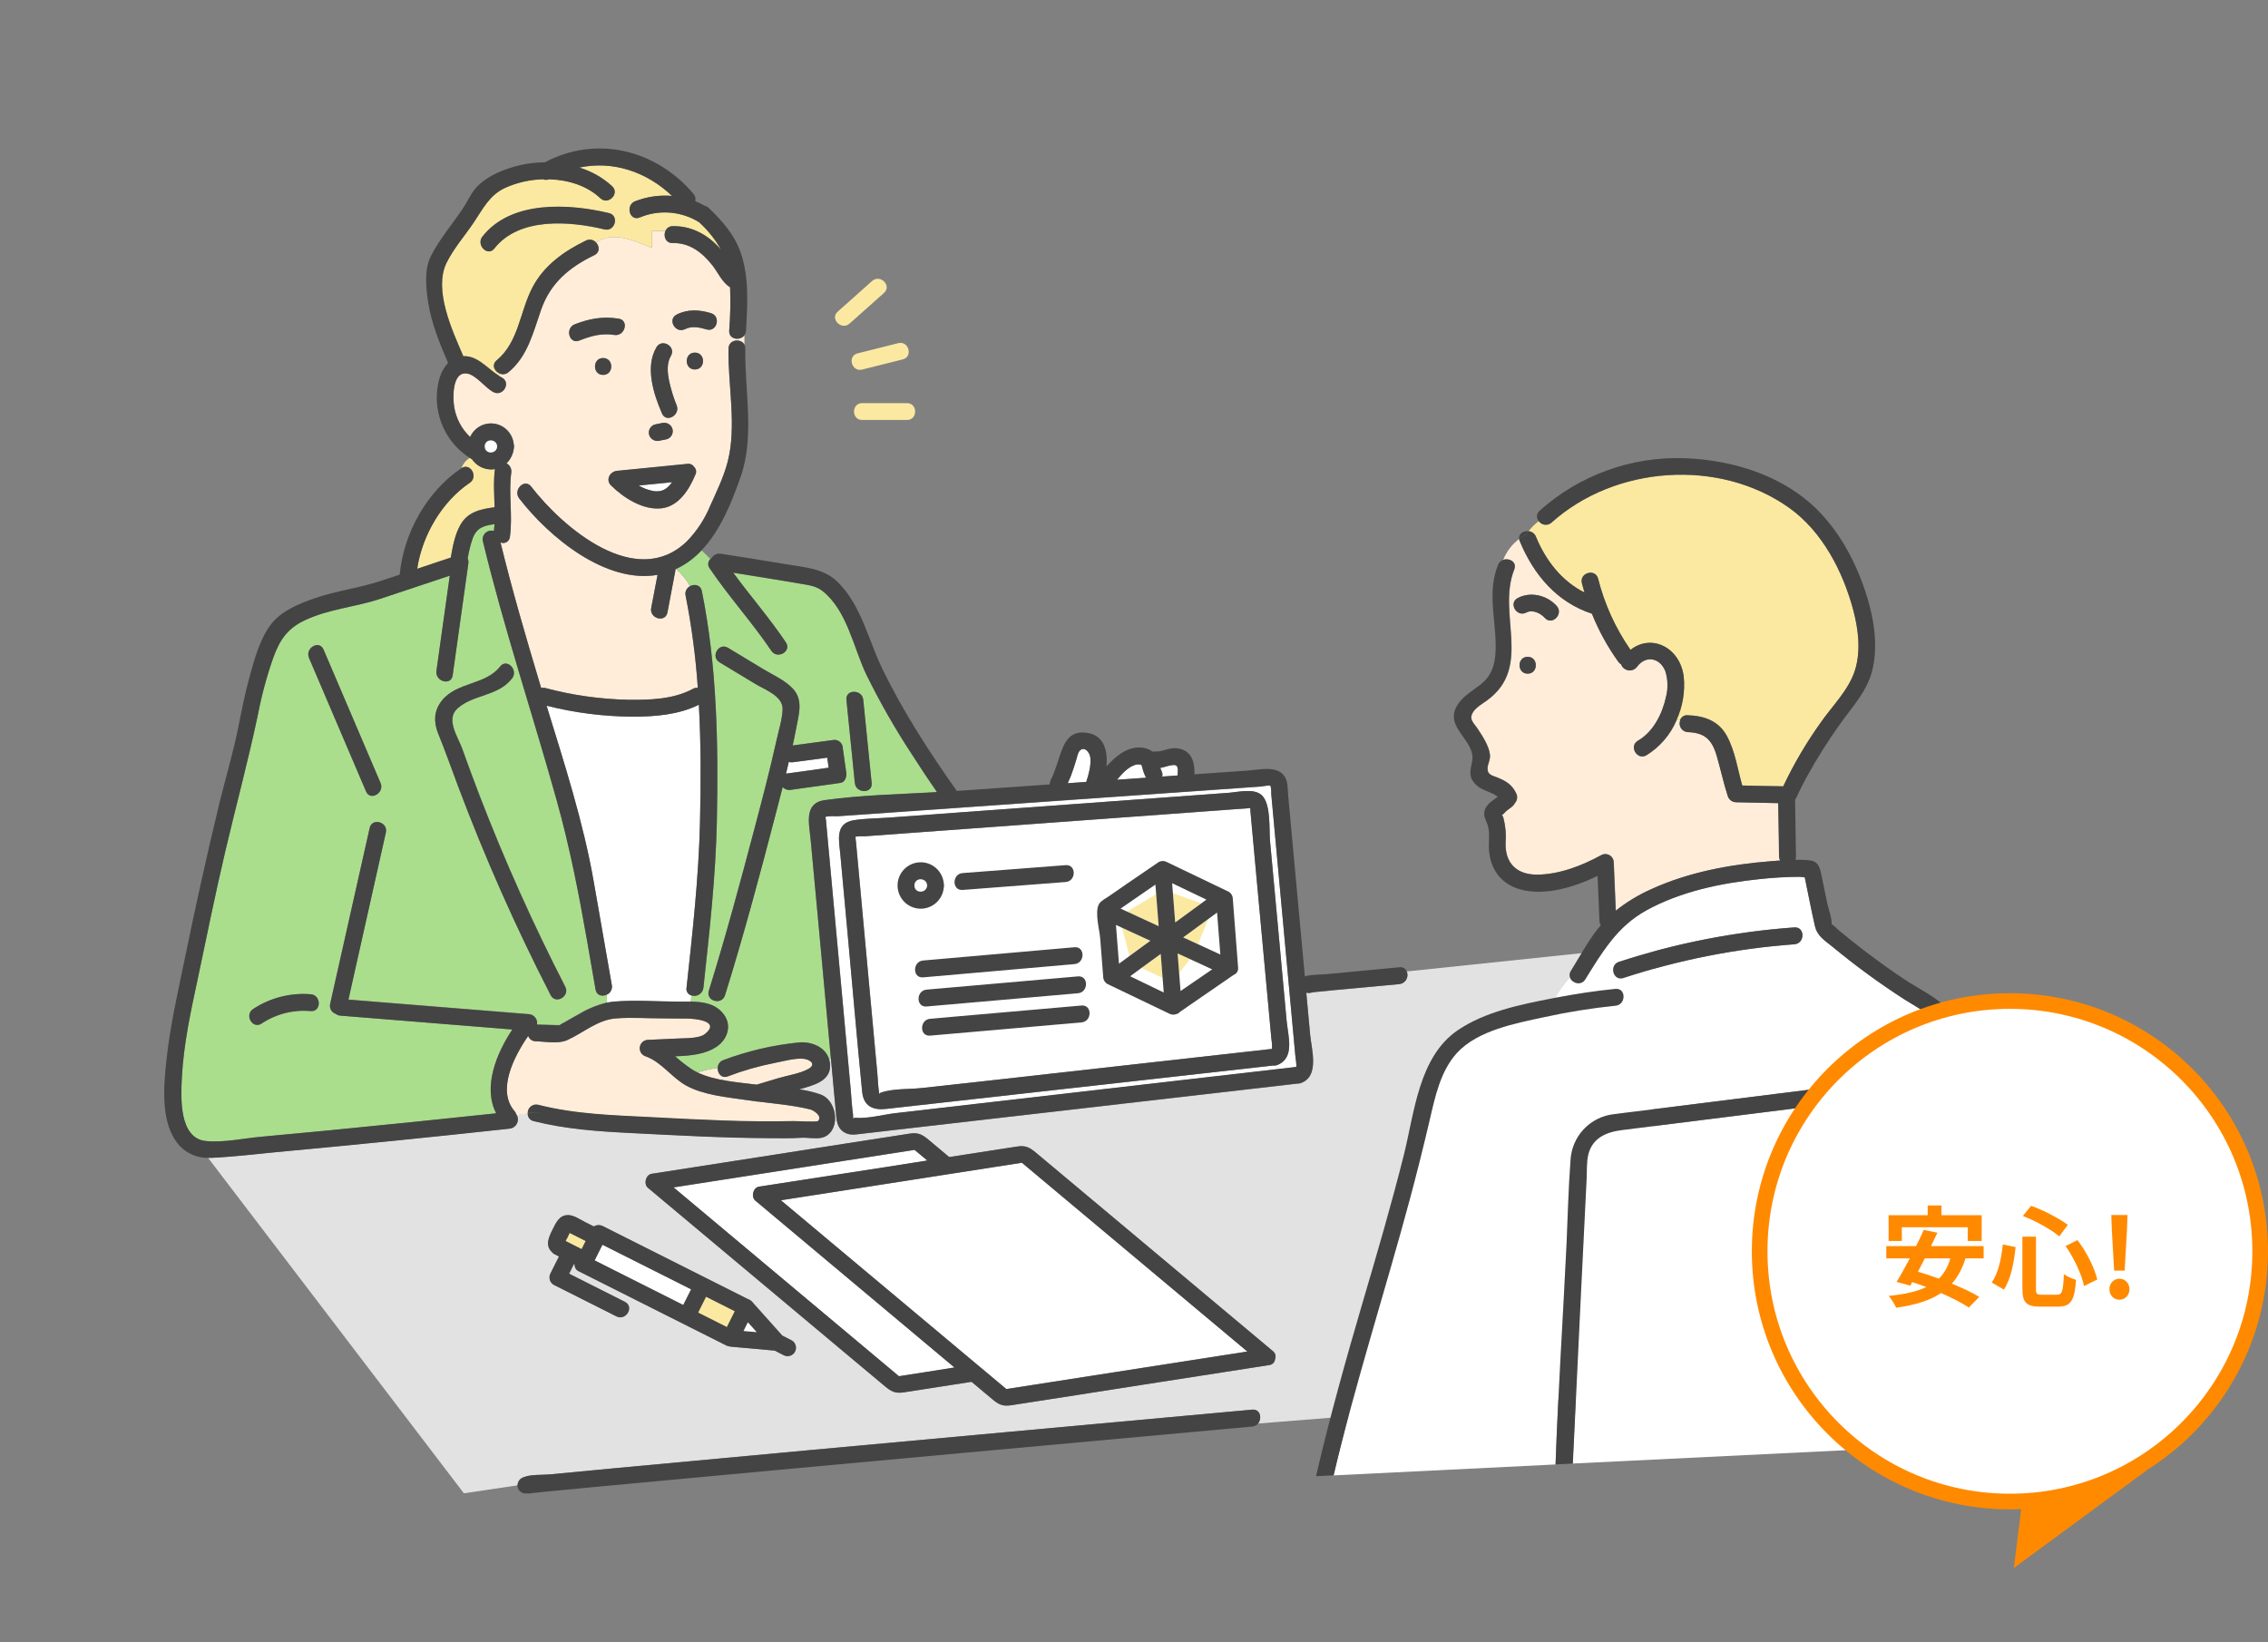<svg width="290" height="210" viewBox="0 0 290 210" fill="none" xmlns="http://www.w3.org/2000/svg">
<rect x="0" y="0" width="290" height="210" fill="#808080" stroke="none"/>
<mask id="mask0_910_12190" style="mask-type:alpha" maskUnits="userSpaceOnUse" x="0" y="0" width="290" height="210">
<rect width="290" height="210" fill="#D9D9D9"/>
</mask>
<g mask="url(#mask0_910_12190)">
</g>
<g clip-path="url(#clip0_910_12190)">
<path d="M96.59 153.529C96.002 153.04 96.288 151.847 97.063 151.732L113.351 149.217L118.565 148.401L116.938 147.039L113.355 147.596L86.118 151.837L88.239 153.612L114.946 175.982L118.53 175.425L122.049 174.876L122.02 174.854L96.59 153.529Z" fill="white"/>
<path d="M100.521 98.924L105.958 98.166L105.775 96.883L101.342 97.469C101.182 97.493 101.018 97.477 100.865 97.422C100.747 97.921 100.625 98.421 100.507 98.92L100.521 98.924Z" fill="white"/>
<path d="M71.535 131.086C71.177 131.125 71.313 131.291 71.535 131.086V131.086Z" fill="#FBE9A1"/>
<path d="M81.666 62.092C82.231 62.431 82.851 62.667 83.498 62.789C84.67 62.983 85.318 62.516 85.942 61.668L81.666 62.092Z" fill="white"/>
<path d="M146.548 99.445C146.326 99.016 146.16 98.561 146.053 98.09C146.053 98.025 145.96 97.838 145.949 97.759C145.842 97.759 145.555 97.73 145.48 97.737C144.437 97.856 143.541 98.852 142.828 99.703L146.548 99.445Z" fill="white"/>
<path d="M148.508 98.546C148.634 98.772 148.671 99.037 148.612 99.29L149.719 99.21L150.576 99.15C150.574 99.121 150.574 99.092 150.576 99.063C150.597 98.61 150.758 97.802 150.131 97.813C149.504 97.823 148.959 98.086 148.361 98.197C148.401 98.317 148.45 98.433 148.508 98.546Z" fill="white"/>
<path d="M96.761 138.694C97.672 138.424 98.579 138.151 99.489 137.874C100.693 137.515 102.306 137.285 103.406 136.663C104.399 136.103 103.621 135.467 102.754 135.384C101.643 135.28 100.245 135.686 99.17 135.891C97.093 136.294 95.055 136.876 93.077 137.63C92.271 137.932 91.755 137.249 91.78 136.57C90.906 136.666 90.044 136.855 89.21 137.134C91.397 138.194 94.385 138.392 96.761 138.694Z" fill="#FFEDD9"/>
<path d="M58.992 59.864C60.142 59.102 61.206 60.963 60.067 61.732C56.512 64.133 53.974 68.449 53.347 72.725L57.648 71.288C57.891 69.868 58.167 68.377 58.87 67.115C59.798 65.441 61.49 65.082 63.246 64.859C63.199 63.231 63.081 61.603 63.285 59.978C63.085 60.015 62.882 60.029 62.679 60.018C62.219 59.996 61.77 59.868 61.367 59.644C60.964 59.419 60.619 59.105 60.357 58.724C60.26 58.667 60.167 58.602 60.07 58.541C59.579 58.855 59.201 59.319 58.992 59.864Z" fill="#FBE9A1"/>
<path d="M93.242 42.288C93.39 40.441 93.428 38.587 93.357 36.735C92.361 36.171 91.769 34.784 91.078 33.918C89.78 32.29 88.185 31.043 86.017 31.09C85.093 31.115 84.792 30.163 85.1 29.516C84.508 29.516 83.91 29.552 83.362 29.552V31.708C81.129 30.748 78.344 29.505 76.223 31.018C76.656 31.485 76.732 32.268 76.004 32.624C72.822 34.169 70.413 36.153 69.195 39.578C68.174 42.482 67.493 45.547 65.016 47.595C64.871 47.721 64.694 47.805 64.505 47.84C64.316 47.874 64.121 47.856 63.941 47.789C63.88 47.868 63.823 47.951 63.765 48.037C63.898 48.12 64.031 48.203 64.167 48.271C65.4 48.911 64.31 50.786 63.092 50.133C62.017 49.572 60.852 47.876 59.658 47.75C57.82 47.552 57.888 50.833 58.074 51.994C58.305 53.482 59.025 54.849 60.121 55.879C60.381 55.291 60.827 54.806 61.391 54.498C61.953 54.191 62.602 54.078 63.236 54.176C63.869 54.276 64.453 54.581 64.896 55.046C65.339 55.511 65.617 56.109 65.686 56.748C65.719 56.859 65.732 56.975 65.726 57.09C65.734 57.211 65.72 57.333 65.686 57.449C65.583 58.131 65.263 58.762 64.772 59.246C64.983 59.357 65.155 59.53 65.263 59.742C65.372 59.955 65.412 60.196 65.378 60.432C65.02 63.152 65.582 65.909 65.206 68.64C65.194 68.777 65.15 68.909 65.077 69.025C65.004 69.141 64.905 69.238 64.787 69.308C64.67 69.379 64.537 69.42 64.401 69.428C64.264 69.437 64.127 69.413 64.002 69.359C65.5 75.468 67.267 81.53 69.08 87.564C69.12 87.697 69.159 87.834 69.202 87.967C69.366 87.927 69.536 87.927 69.7 87.967C73.175 88.895 76.749 89.402 80.344 89.476C83.082 89.516 86.157 89.418 88.619 88.074C88.805 87.969 89.019 87.924 89.232 87.945C88.96 83.984 88.436 80.044 87.662 76.151C87.61 75.916 87.638 75.671 87.74 75.455C87.843 75.238 88.015 75.062 88.228 74.954C87.772 74.115 87.165 73.368 86.436 72.751L86.354 72.79C86.358 72.875 86.35 72.96 86.333 73.042L85.333 78.314C85.075 79.676 83.003 79.097 83.258 77.739L84.078 73.506C77.423 74.67 70.18 68.647 66.392 63.738C65.557 62.66 67.066 61.115 67.912 62.211C71.983 67.49 81.355 75.507 87.845 69.204C89.102 67.909 90.103 66.388 90.794 64.719C91.626 62.876 92.536 61.011 93.045 59.045C94.228 54.466 93.067 49.266 93.149 44.58C93.171 43.387 94.754 43.225 95.188 44.081V42.873C94.64 43.628 93.174 43.438 93.242 42.288ZM83.924 44.415C84.641 43.218 86.483 44.304 85.781 45.493C85.078 46.683 85.422 48.271 85.752 49.532C85.903 50.118 86.089 50.697 86.297 51.264C86.354 51.415 86.605 52.03 86.498 51.782C87.049 53.043 85.197 54.139 84.641 52.86C83.566 50.391 82.451 46.934 83.935 44.415H83.924ZM83.727 54.276L84.641 54.089C84.916 54.021 85.207 54.061 85.453 54.201C85.699 54.342 85.882 54.572 85.963 54.844C86.001 54.98 86.011 55.123 85.994 55.264C85.976 55.404 85.931 55.54 85.861 55.663C85.791 55.786 85.698 55.895 85.586 55.981C85.475 56.068 85.347 56.132 85.211 56.17L84.297 56.353C84.027 56.414 83.743 56.371 83.503 56.232C83.263 56.093 83.085 55.868 83.003 55.602C82.927 55.328 82.961 55.036 83.099 54.788C83.236 54.539 83.466 54.355 83.738 54.276H83.727ZM73.481 41.475C75.373 40.731 77.065 40.419 79.104 40.757C80.469 40.979 79.885 43.057 78.534 42.837C76.918 42.575 75.549 42.977 74.055 43.556C72.772 44.059 72.22 41.975 73.492 41.475H73.481ZM77.112 45.788C78.498 45.788 78.495 47.944 77.112 47.944C75.728 47.944 75.739 45.781 77.122 45.781L77.112 45.788ZM88.916 60.691C88.139 62.563 86.799 64.734 84.616 65.003C82.233 65.283 79.742 63.681 78.118 62.074C77.402 61.355 77.993 60.321 78.878 60.231L87.888 59.336C88.053 59.309 88.222 59.331 88.374 59.399C88.527 59.466 88.657 59.577 88.748 59.717C88.876 59.838 88.963 59.997 88.995 60.171C89.027 60.345 89.003 60.524 88.927 60.684L88.916 60.691ZM88.845 47.25C87.458 47.25 87.462 45.094 88.845 45.094C90.228 45.094 90.239 47.243 88.856 47.243L88.845 47.25ZM90.339 42.126C89.458 41.86 88.469 41.651 87.608 42.09C86.376 42.719 85.29 40.857 86.533 40.228C87.935 39.51 89.447 39.599 90.92 40.049C92.231 40.444 91.665 42.525 90.339 42.126Z" fill="#FFEDD9"/>
<path d="M63.511 46.078C66.335 43.738 66.464 39.868 68.07 36.785C69.55 33.946 72.109 32.134 74.918 30.769C75.133 30.659 75.378 30.624 75.614 30.67C75.851 30.716 76.065 30.841 76.223 31.024C78.344 29.5 81.129 30.744 83.362 31.703V29.547C83.91 29.547 84.508 29.497 85.1 29.511C85.181 29.336 85.311 29.188 85.474 29.085C85.636 28.982 85.825 28.928 86.017 28.929C88.257 28.875 90.203 29.845 91.751 31.444C91.905 31.599 92.052 31.761 92.196 31.926C91.453 30.616 90.507 29.434 89.393 28.422C88.265 27.721 86.986 27.302 85.663 27.197C84.34 27.093 83.012 27.307 81.788 27.822C80.495 28.329 79.943 26.241 81.215 25.741C82.715 25.154 84.33 24.918 85.935 25.051C82.659 21.939 78.337 20.516 74.079 21.429C75.64 21.89 77.076 22.7 78.28 23.797C79.29 24.749 77.764 26.273 76.76 25.321C75.072 23.722 72.65 22.971 70.202 22.902C70.084 22.953 69.956 22.979 69.827 22.979C69.699 22.979 69.571 22.953 69.453 22.902C67.775 22.942 66.121 23.317 64.59 24.006C62.586 24.94 61.758 26.683 60.587 28.426C59.461 30.097 57.974 31.793 57.096 33.608C55.433 37.036 57.813 42.2 59.185 45.384C59.206 45.432 59.223 45.481 59.235 45.532C61.049 45.431 62.31 47.084 63.769 48.015C63.826 47.928 63.884 47.846 63.945 47.767C63.249 47.537 62.794 46.66 63.511 46.078ZM61.687 30.266C65.349 25.594 72.714 26.032 77.868 27.265C79.215 27.588 78.638 29.669 77.294 29.346C72.854 28.267 66.382 27.75 63.21 31.789C62.353 32.86 60.841 31.322 61.687 30.244V30.266Z" fill="#FBE9A1"/>
<path d="M89.701 70.375C89.284 70.818 88.834 71.228 88.354 71.6C87.763 72.052 87.125 72.437 86.451 72.75C87.179 73.367 87.787 74.114 88.243 74.953C88.805 74.648 89.587 74.777 89.748 75.575C91.69 85.138 91.87 95.182 91.672 104.91C91.529 112.051 90.716 119.213 89.949 126.314C89.928 126.483 89.87 126.646 89.78 126.791C89.69 126.936 89.569 127.059 89.427 127.153C89.284 127.246 89.123 127.307 88.954 127.332C88.786 127.356 88.614 127.344 88.451 127.295C88.397 127.557 88.347 127.813 88.293 128.071C89.891 128.096 91.479 128.319 92.529 129.692C93.579 131.065 93.049 132.833 91.687 133.792C90.253 134.802 88.268 135.011 86.311 135.061C86.994 135.675 87.72 136.239 88.483 136.75C88.709 136.89 88.942 137.017 89.182 137.131C90.016 136.852 90.877 136.662 91.751 136.567C91.751 136.344 91.82 136.126 91.948 135.944C92.077 135.762 92.258 135.624 92.468 135.55C95.565 134.384 98.799 133.625 102.091 133.293C103.696 133.131 105.524 133.836 106.004 135.449C106.076 135.431 106.155 135.402 106.237 135.374C105.728 129.863 105.222 124.361 104.717 118.868L103.642 107.296C103.463 105.363 102.736 102.686 105.47 102.315C110.183 101.672 115.039 101.568 119.805 101.295C118.73 99.757 117.709 98.194 116.698 96.623C114.498 93.29 112.512 89.82 110.753 86.234C109.108 82.77 108.305 78.062 105.165 75.575C104.345 74.925 103.374 74.828 102.366 74.648C100.933 74.389 99.499 74.152 98.048 73.929C96.597 73.706 95.181 73.469 93.747 73.239C95.941 76.24 98.406 79.057 100.471 82.137C101.248 83.291 99.395 84.369 98.614 83.215C96.156 79.578 93.188 76.315 90.73 72.675C90.593 72.497 90.528 72.275 90.546 72.052C90.565 71.828 90.666 71.62 90.83 71.468C90.475 71.09 90.081 70.731 89.701 70.375ZM110.369 89.486C110.73 93.034 111.088 96.58 111.444 100.123C111.588 101.503 109.437 101.489 109.294 100.123C108.933 96.58 108.575 93.034 108.219 89.486C108.09 88.124 110.24 88.124 110.369 89.486ZM93.084 82.834L97.668 85.601C98.876 86.32 100.334 86.971 101.324 87.998C102.757 89.468 102.148 91.279 101.811 93.051C101.668 93.809 101.51 94.564 101.345 95.319L106.681 94.6C106.916 94.6 107.145 94.677 107.332 94.82C107.519 94.963 107.654 95.163 107.717 95.391L108.201 98.779C108.276 99.293 108.075 100.019 107.452 100.105L101.091 100.993C100.905 101.023 100.714 101.006 100.536 100.944C100.358 100.881 100.199 100.774 100.073 100.634C99.779 101.784 99.483 102.93 99.184 104.073C97.166 111.832 95.088 119.601 92.701 127.252C92.289 128.574 90.214 128.007 90.629 126.681C92.798 119.72 94.694 112.665 96.553 105.618C97.518 101.974 98.471 98.323 99.288 94.643C99.56 93.403 100.026 91.973 100.062 90.69C100.109 88.994 97.822 88.203 96.586 87.456L92.002 84.689C90.816 83.981 91.898 82.119 93.084 82.834Z" fill="#AADE8C"/>
<path d="M89.504 105.248C89.626 100.26 89.641 95.186 89.361 90.111C86.784 91.401 83.734 91.639 80.896 91.639C77.184 91.617 73.489 91.146 69.89 90.237C72.162 97.647 74.585 105.104 75.918 112.73C76.687 117.138 77.459 121.55 78.233 125.965C78.28 126.22 78.237 126.483 78.112 126.71C77.988 126.936 77.788 127.113 77.549 127.209C77.595 127.539 77.62 127.871 77.624 128.204C77.913 128.144 78.205 128.101 78.498 128.075C81.132 127.852 83.849 128.075 86.49 128.075C87.071 128.075 87.684 128.075 88.282 128.075C88.336 127.816 88.386 127.561 88.44 127.299C88.224 127.253 88.034 127.124 87.91 126.941C87.786 126.757 87.739 126.532 87.777 126.314C88.544 119.324 89.332 112.277 89.504 105.248Z" fill="white"/>
<path d="M76.158 126.536C75.8 124.474 75.442 122.411 75.083 120.348C74.008 114.239 72.858 108.313 71.18 102.312C68.095 91.254 64.443 80.362 61.748 69.196C61.706 69.007 61.715 68.809 61.773 68.624C61.831 68.439 61.936 68.273 62.078 68.141C62.22 68.01 62.394 67.918 62.583 67.875C62.771 67.831 62.968 67.838 63.153 67.895C63.189 67.604 63.217 67.313 63.235 67.025C61.873 67.201 60.952 67.467 60.44 68.855C60.153 69.688 59.941 70.546 59.806 71.417C59.892 71.613 59.922 71.83 59.892 72.042C59.22 76.814 58.551 81.587 57.885 86.359C57.691 87.732 55.62 87.143 55.81 85.788C56.381 81.715 56.949 77.656 57.516 73.609L48.599 76.577C45.463 77.623 42.148 77.853 39.088 79.262C36.844 80.297 35.837 81.695 34.988 83.991C34.147 86.356 33.484 88.782 33.006 91.247C31.755 97.191 30.164 103.052 28.777 108.967C27.519 114.325 26.437 119.712 25.294 125.092C24.398 129.289 23.466 133.53 23.247 137.828C23.122 140.282 22.857 145.54 26.297 145.899C28.566 146.136 31.142 145.558 33.411 145.353C36.252 145.099 39.094 144.832 41.937 144.552C49.104 143.859 56.272 143.128 63.44 142.359C61.723 139.017 63.44 134.741 65.504 131.643L43.528 129.871C43.309 129.858 43.098 129.778 42.926 129.641C42.67 129.558 42.455 129.383 42.323 129.148C42.19 128.914 42.15 128.639 42.209 128.376L47.262 105.877C47.567 104.522 49.638 105.1 49.334 106.451L44.538 127.798L67.633 129.659C67.789 129.672 67.942 129.718 68.08 129.794C68.218 129.869 68.339 129.973 68.435 130.098C68.531 130.223 68.6 130.367 68.637 130.521C68.674 130.674 68.678 130.834 68.65 130.989C69.614 131.014 70.575 131.036 71.535 131.068C71.73 130.931 71.936 130.811 72.152 130.709C72.782 130.349 73.418 129.99 74.058 129.631C75.166 128.97 76.365 128.478 77.617 128.172C77.613 127.839 77.588 127.506 77.542 127.176C76.997 127.453 76.295 127.295 76.158 126.536ZM39.736 129.286C37.521 129.085 35.304 129.651 33.454 130.888C32.289 131.647 31.214 129.782 32.379 129.027C34.557 127.593 37.15 126.929 39.747 127.14C41.109 127.241 41.116 129.397 39.736 129.286ZM46.807 101.205L39.514 84.138C38.973 82.874 40.826 81.777 41.37 83.06L48.663 100.127C49.201 101.377 47.348 102.477 46.807 101.205ZM70.424 127.248C65.963 118.565 62.005 109.63 58.569 100.49C57.734 98.269 56.942 96.041 56.06 93.849C55.448 92.35 55.469 90.902 56.501 89.597C58.408 87.182 62.099 87.621 63.966 85.22C64.819 84.142 66.328 85.662 65.489 86.744C63.697 89.062 60.58 88.753 58.53 90.567C56.953 91.965 58.594 94.226 59.15 95.796C59.867 97.809 60.608 99.813 61.375 101.808C64.579 110.115 68.224 118.244 72.295 126.159C72.912 127.395 71.055 128.484 70.421 127.248H70.424Z" fill="#AADE8C"/>
<path d="M66.159 189.929C66.167 189.695 66.246 189.468 66.388 189.282C66.529 189.095 66.725 188.957 66.948 188.887C67.862 188.506 69.313 188.621 70.277 188.528C73.049 188.259 75.819 187.996 78.588 187.737C95.267 186.17 111.95 184.632 128.636 183.123L160.102 180.248C161.04 180.165 161.331 181.132 160.997 181.8L165.072 180.945L161.015 181.804C160.975 181.882 160.926 181.956 160.868 182.023L211.375 177.995V120.92L179.877 124.219C179.948 124.386 179.979 124.568 179.967 124.75C179.956 124.931 179.902 125.108 179.81 125.265C179.719 125.422 179.592 125.555 179.44 125.654C179.288 125.754 179.115 125.816 178.934 125.836C176.144 126.09 173.351 126.355 170.555 126.63L168.004 126.882C167.696 126.914 166.767 127.162 167.438 126.882C167.311 126.936 167.177 126.967 167.04 126.975C167.205 128.758 167.368 130.538 167.531 132.315C167.714 134.267 168.774 137.706 166.284 138.525C166.155 138.567 166.02 138.584 165.886 138.576L164.882 138.691L117.286 144.164L109.964 145.008C109.229 145.095 108.559 145.192 107.882 144.746C107.033 144.185 106.982 143.244 106.9 142.342C106.685 140.02 106.471 137.699 106.259 135.377C106.176 135.406 106.097 135.435 106.026 135.453C106.093 135.687 106.132 135.928 106.144 136.171C106.226 138.328 103.811 138.795 102.202 139.291C103.121 139.417 104.026 139.632 104.904 139.934C106.097 140.365 106.735 141.627 106.782 142.852C106.828 144.013 106.262 145.217 105.036 145.468C104.216 145.634 103.277 145.429 102.427 145.468C100.994 145.558 99.535 145.519 98.095 145.511C92.332 145.483 86.576 145.152 80.817 144.868C76.574 144.656 72.377 144.379 68.238 143.334C68.015 143.286 67.816 143.161 67.677 142.98C67.538 142.798 67.467 142.574 67.478 142.345C67.016 142.41 66.55 142.5 66.099 142.575C66.187 142.744 66.234 142.933 66.235 143.124C66.236 143.315 66.19 143.503 66.102 143.673C66.015 143.843 65.888 143.989 65.731 144.099C65.575 144.209 65.395 144.279 65.206 144.304C55.229 145.38 45.243 146.385 35.249 147.319C32.543 147.567 29.82 147.901 27.103 148.038C26.931 148.038 26.745 148.038 26.594 148.038L59.314 190.946L66.159 189.929ZM83.326 150.09L99.611 147.556C105.187 146.686 110.76 145.802 116.336 144.951C117.411 144.789 117.931 145.073 118.727 145.741L121.364 147.951C124.265 147.499 127.164 147.049 130.062 146.604C131.137 146.439 131.657 146.726 132.453 147.391L137.309 151.459L162.736 172.755C162.89 172.868 163.002 173.029 163.056 173.213C163.11 173.397 163.102 173.593 163.033 173.772C163.019 173.974 162.933 174.165 162.791 174.309C162.649 174.454 162.461 174.542 162.259 174.559L145.974 177.092C140.398 177.962 134.825 178.846 129.249 179.698C128.173 179.86 127.654 179.576 126.858 178.907L124.221 176.697C121.32 177.15 118.421 177.6 115.523 178.048C114.447 178.21 113.928 177.923 113.132 177.258L108.276 173.19L82.849 151.894C82.287 151.401 82.562 150.212 83.34 150.09H83.326ZM70.646 157.237C71.084 156.368 71.514 155.344 72.678 155.372C73.395 155.39 74.176 155.94 74.793 156.253L75.932 156.824C76.106 156.72 76.304 156.662 76.506 156.655C76.709 156.648 76.909 156.693 77.09 156.785L90.35 163.455L95.625 166.107C95.783 166.145 95.927 166.224 96.045 166.337C96.133 166.398 96.208 166.477 96.267 166.567L100.026 170.778L101.281 171.407C101.515 171.556 101.682 171.791 101.748 172.061C101.814 172.331 101.773 172.616 101.635 172.857C101.496 173.097 101.27 173.275 101.003 173.353C100.737 173.43 100.451 173.401 100.205 173.272L99.066 172.697L93.425 172.191C93.382 172.191 93.343 172.173 93.299 172.166C93.154 172.149 93.012 172.107 92.88 172.043L87.304 169.244L74.044 162.574C73.873 162.499 73.73 162.372 73.633 162.212C73.537 162.052 73.493 161.866 73.506 161.679L73.409 161.633L72.797 162.872L79.925 166.466C81.161 167.091 80.072 168.949 78.85 168.328L70.818 164.281C70.576 164.133 70.4 163.896 70.327 163.621C70.255 163.345 70.293 163.053 70.431 162.804C70.79 162.085 71.148 161.373 71.506 160.666L70.933 160.378C70.791 160.305 70.668 160.199 70.575 160.069C69.7 159.236 70.195 158.172 70.661 157.237H70.646Z" fill="#E2E2E2"/>
<path d="M103.61 141.866C101.435 141.335 99.159 141.148 96.923 140.86C96.814 140.866 96.704 140.853 96.6 140.821C96.206 140.77 95.812 140.72 95.421 140.663C92.952 140.303 89.977 140.041 87.755 138.823C85.906 137.809 84.591 135.811 82.587 135.089C82.337 135.019 82.121 134.861 81.978 134.643C81.835 134.425 81.775 134.163 81.811 133.905C81.845 133.647 81.972 133.41 82.168 133.239C82.364 133.067 82.614 132.973 82.874 132.972C84.082 132.9 85.293 132.886 86.504 132.807C87.454 132.742 89.371 132.85 90.171 132.203C92.221 130.507 88.701 130.255 87.884 130.248L84.745 130.223C82.774 130.223 80.752 130.068 78.785 130.223C76.395 130.399 74.646 132.045 72.542 132.994C71.359 133.529 69.779 133.188 68.499 133.152C68.288 133.153 68.081 133.087 67.909 132.964C67.737 132.841 67.607 132.666 67.539 132.465C65.697 135.132 63.514 139.43 65.776 142.064C65.882 142.184 65.961 142.327 66.005 142.481C66.038 142.522 66.068 142.565 66.095 142.61C66.546 142.535 67.012 142.445 67.475 142.38C67.47 142.214 67.503 142.049 67.573 141.898C67.642 141.747 67.745 141.614 67.874 141.51C68.003 141.405 68.155 141.332 68.317 141.296C68.479 141.26 68.647 141.262 68.808 141.302C73.66 142.531 78.595 142.646 83.562 142.901C89.526 143.207 95.514 143.541 101.481 143.39C101.732 143.39 104.445 143.523 104.585 143.39C105.223 142.693 103.983 141.956 103.61 141.866Z" fill="#FFEDD9"/>
<path d="M139.423 96.861C139.362 96.272 138.731 95.384 138.104 95.952C137.832 96.196 137.713 96.857 137.609 97.195C137.412 97.817 137.233 98.435 136.997 99.046C136.85 99.405 136.696 99.783 136.531 100.146L138.91 99.984C139.222 98.985 139.53 97.91 139.423 96.861Z" fill="white"/>
<path d="M160.102 181.994L161.012 181.804C161.345 181.135 161.055 180.168 160.116 180.251L128.65 183.126C111.966 184.65 95.284 186.188 78.602 187.74C75.833 187.999 73.063 188.263 70.291 188.531C69.328 188.624 67.876 188.509 66.962 188.89C66.739 188.96 66.543 189.098 66.402 189.285C66.261 189.472 66.181 189.698 66.174 189.932C66.166 190.124 66.213 190.313 66.31 190.479L69.614 190.119L66.31 190.479C66.443 190.68 66.638 190.832 66.864 190.913C67.091 190.993 67.338 190.997 67.568 190.924L67.532 190.971C67.331 191.057 67.6 190.971 67.984 190.921L69.894 190.727C72.171 190.504 74.448 190.286 76.724 190.073C84.112 189.375 91.498 188.689 98.883 188.013C115.469 186.482 132.055 184.964 148.641 183.457L160.109 182.411C160.298 182.398 160.48 182.336 160.638 182.23C160.795 182.124 160.922 181.978 161.005 181.807L160.102 181.994Z" fill="#444444"/>
<path d="M83.003 55.602C83.085 55.874 83.268 56.103 83.514 56.243C83.761 56.383 84.051 56.423 84.326 56.353L85.24 56.17C85.376 56.133 85.504 56.069 85.615 55.982C85.727 55.895 85.82 55.786 85.89 55.663C85.96 55.54 86.005 55.404 86.023 55.264C86.04 55.123 86.03 54.98 85.992 54.844C85.91 54.572 85.728 54.342 85.481 54.202C85.235 54.061 84.945 54.021 84.67 54.089L83.756 54.276C83.62 54.313 83.492 54.377 83.38 54.464C83.269 54.551 83.175 54.66 83.106 54.783C83.036 54.906 82.991 55.042 82.973 55.182C82.956 55.323 82.966 55.465 83.003 55.602Z" fill="#444444"/>
<path d="M90.909 40.041C89.436 39.592 87.924 39.505 86.523 40.221C85.29 40.849 86.376 42.711 87.598 42.082C88.458 41.644 89.447 41.852 90.329 42.118C91.665 42.524 92.232 40.443 90.909 40.041Z" fill="#444444"/>
<path d="M88.856 47.242C90.239 47.242 90.243 45.086 88.856 45.086C87.469 45.086 87.469 47.242 88.856 47.242Z" fill="#444444"/>
<path d="M79.115 40.746C77.094 40.419 75.384 40.746 73.492 41.465C72.22 41.965 72.775 44.049 74.065 43.542C75.56 42.956 76.932 42.554 78.545 42.823C79.896 43.046 80.495 40.969 79.115 40.746Z" fill="#444444"/>
<path d="M77.122 45.779C75.739 45.779 75.735 47.935 77.122 47.935C78.509 47.935 78.509 45.779 77.122 45.779Z" fill="#444444"/>
<path d="M78.122 62.055C79.746 63.661 82.236 65.264 84.62 64.984C86.809 64.725 88.15 62.555 88.92 60.672C89.001 60.51 89.028 60.327 88.996 60.15C88.964 59.972 88.876 59.81 88.745 59.687C88.653 59.547 88.523 59.436 88.371 59.369C88.218 59.301 88.049 59.279 87.885 59.306L78.875 60.201C77.986 60.301 77.409 61.347 78.122 62.055ZM83.498 62.774C82.851 62.651 82.231 62.415 81.667 62.077L85.942 61.653C85.319 62.515 84.67 62.968 83.498 62.788V62.774Z" fill="#444444"/>
<path d="M32.368 129.016C31.214 129.771 32.289 131.636 33.443 130.878C35.295 129.644 37.511 129.082 39.725 129.286C41.105 129.397 41.098 127.241 39.725 127.129C37.132 126.921 34.543 127.584 32.368 129.016Z" fill="#444444"/>
<path d="M111.459 100.124C111.098 96.581 110.74 93.035 110.384 89.487C110.244 88.121 108.09 88.107 108.233 89.487C108.594 93.035 108.953 96.581 109.309 100.124C109.452 101.489 111.602 101.504 111.459 100.124Z" fill="#444444"/>
<path d="M65.472 86.744C66.31 85.666 64.801 84.128 63.948 85.221C62.081 87.621 58.39 87.183 56.483 89.598C55.451 90.902 55.43 92.35 56.043 93.849C56.938 96.041 57.73 98.269 58.551 100.49C61.987 109.631 65.945 118.565 70.406 127.248C71.041 128.485 72.915 127.396 72.263 126.17C68.192 118.255 64.547 110.126 61.343 101.82C60.576 99.826 59.834 97.822 59.117 95.807C58.562 94.237 56.921 91.977 58.498 90.579C60.562 88.753 63.669 89.062 65.472 86.744Z" fill="#444444"/>
<path d="M101.324 87.998C100.335 86.97 98.876 86.327 97.668 85.601L93.085 82.834C91.898 82.115 90.816 83.98 92.009 84.695L96.593 87.462C97.829 88.206 100.116 88.997 100.069 90.697C100.033 91.972 99.568 93.403 99.295 94.65C98.478 98.33 97.525 101.981 96.561 105.625C94.701 112.672 92.805 119.726 90.637 126.687C90.221 128.013 92.296 128.581 92.708 127.259C95.095 119.608 97.174 111.838 99.191 104.08C99.49 102.937 99.786 101.79 100.08 100.64C100.206 100.781 100.365 100.888 100.543 100.95C100.721 101.013 100.912 101.03 101.098 101L107.459 100.112C108.083 100.026 108.283 99.3 108.208 98.786L107.732 95.397C107.669 95.17 107.534 94.97 107.347 94.827C107.159 94.684 106.931 94.607 106.696 94.607L101.36 95.325C101.524 94.571 101.682 93.816 101.825 93.058C102.148 91.279 102.743 89.468 101.324 87.998ZM101.342 97.474L105.775 96.881L105.958 98.164L100.521 98.923H100.503C100.625 98.423 100.747 97.924 100.861 97.424C101.015 97.478 101.18 97.493 101.342 97.467V97.474Z" fill="#444444"/>
<path d="M95.299 44.579C95.305 44.406 95.266 44.234 95.188 44.079C94.755 43.224 93.171 43.386 93.149 44.579C93.067 49.251 94.224 54.465 93.045 59.043C92.536 61.009 91.612 62.874 90.794 64.718C90.103 66.386 89.102 67.908 87.845 69.203C81.355 75.51 71.983 67.489 67.912 62.209C67.066 61.131 65.557 62.651 66.392 63.737C70.18 68.646 77.423 74.669 84.078 73.504L83.272 77.738C83.018 79.096 85.089 79.675 85.347 78.313L86.347 73.03C86.365 72.947 86.372 72.863 86.368 72.778L86.451 72.739C86.265 72.587 86.071 72.444 85.87 72.311C86.071 72.447 86.265 72.594 86.451 72.75C87.125 72.436 87.763 72.051 88.354 71.6C88.834 71.227 89.284 70.817 89.701 70.374C89.494 70.18 89.289 69.99 89.096 69.796C89.289 69.99 89.494 70.18 89.701 70.374C92.146 67.812 93.576 64.179 94.719 60.93C96.518 55.755 95.206 49.941 95.299 44.579Z" fill="#444444"/>
<path d="M106.778 142.864C106.732 141.638 106.094 140.377 104.9 139.946C104.023 139.644 103.118 139.428 102.198 139.302C103.804 138.806 106.219 138.35 106.14 136.183C106.129 135.94 106.089 135.698 106.022 135.464C105.642 135.557 105.251 135.593 104.861 135.572C105.251 135.593 105.642 135.557 106.022 135.464C105.542 133.851 103.714 133.146 102.109 133.308C98.819 133.64 95.585 134.397 92.49 135.561C92.28 135.636 92.098 135.773 91.97 135.956C91.842 136.138 91.773 136.355 91.773 136.578C92.076 136.562 92.381 136.583 92.68 136.639C92.379 136.58 92.072 136.557 91.766 136.571C91.741 137.25 92.257 137.933 93.063 137.631C95.04 136.877 97.079 136.295 99.156 135.892C100.231 135.687 101.635 135.281 102.739 135.385C103.607 135.468 104.384 136.104 103.392 136.665C102.291 137.286 100.679 137.513 99.475 137.876C98.564 138.152 97.657 138.425 96.747 138.695C94.371 138.393 91.371 138.195 89.182 137.135C88.687 137.273 88.176 137.348 87.662 137.358C88.181 137.349 88.696 137.274 89.196 137.135C88.956 137.021 88.723 136.894 88.497 136.754C87.734 136.244 87.009 135.679 86.326 135.065C88.268 135.015 90.268 134.807 91.701 133.797C93.063 132.837 93.601 131.084 92.543 129.696C91.486 128.309 89.906 128.101 88.307 128.076C88.232 128.42 88.136 128.76 88.021 129.093C88.131 128.759 88.222 128.42 88.293 128.076C87.684 128.076 87.071 128.076 86.501 128.076C83.86 128.054 81.143 127.846 78.509 128.076C78.216 128.101 77.924 128.145 77.635 128.205C77.635 128.381 77.635 128.564 77.635 128.733C77.635 128.557 77.635 128.374 77.635 128.205C76.383 128.512 75.183 129.003 74.076 129.664C73.433 130.014 72.798 130.373 72.169 130.742C71.954 130.844 71.748 130.964 71.553 131.102C70.593 131.069 69.632 131.048 68.668 131.022C68.696 130.867 68.692 130.708 68.654 130.554C68.617 130.401 68.549 130.257 68.453 130.132C68.357 130.007 68.236 129.903 68.098 129.827C67.96 129.752 67.807 129.706 67.65 129.693L44.556 127.831L49.341 106.453C49.645 105.101 47.574 104.523 47.269 105.878L42.216 128.374C42.157 128.636 42.197 128.912 42.33 129.146C42.462 129.38 42.677 129.556 42.933 129.639C43.105 129.776 43.316 129.856 43.535 129.869L65.511 131.641C63.45 134.738 61.73 139.015 63.447 142.357C56.279 143.119 49.111 143.849 41.944 144.549C39.103 144.827 36.261 145.094 33.418 145.35C31.149 145.555 28.573 146.134 26.304 145.897C22.864 145.537 23.129 140.28 23.254 137.825C23.473 133.513 24.405 129.287 25.301 125.089C26.444 119.699 27.526 114.308 28.784 108.965C30.171 103.049 31.766 97.188 33.006 91.244C33.482 88.781 34.142 86.357 34.98 83.992C35.83 81.696 36.837 80.298 39.08 79.263C42.134 77.854 45.456 77.624 48.592 76.579L57.508 73.61C56.942 77.671 56.373 81.731 55.802 85.789C55.612 87.144 57.684 87.733 57.877 86.36C58.544 81.588 59.213 76.816 59.884 72.043C59.914 71.831 59.885 71.614 59.798 71.418C59.934 70.547 60.146 69.689 60.433 68.856C60.945 67.469 61.866 67.203 63.228 67.026C63.228 67.314 63.181 67.605 63.145 67.896C62.961 67.84 62.764 67.832 62.575 67.876C62.387 67.919 62.213 68.011 62.071 68.142C61.929 68.274 61.824 68.441 61.766 68.626C61.708 68.811 61.699 69.008 61.741 69.197C64.436 80.363 68.088 91.255 71.173 102.313C72.85 108.314 74.004 114.229 75.076 120.349C75.437 122.412 75.795 124.475 76.151 126.538C76.287 127.299 76.99 127.454 77.542 127.21C77.465 126.599 77.249 126.013 76.911 125.499C77.251 126.013 77.47 126.598 77.549 127.21C77.788 127.113 77.988 126.937 78.112 126.71C78.237 126.484 78.28 126.221 78.233 125.966C77.462 121.553 76.69 117.141 75.918 112.731C74.585 105.105 72.162 97.637 69.89 90.238C73.489 91.147 77.185 91.618 80.896 91.639C83.734 91.639 86.784 91.402 89.361 90.112C89.641 95.172 89.626 100.261 89.504 105.249C89.332 112.278 88.544 119.325 87.788 126.315C87.751 126.533 87.799 126.756 87.922 126.939C88.046 127.122 88.235 127.25 88.451 127.296C88.526 126.931 88.621 126.571 88.737 126.218C88.621 126.571 88.526 126.931 88.451 127.296C88.614 127.343 88.784 127.354 88.952 127.328C89.119 127.303 89.279 127.241 89.421 127.147C89.562 127.054 89.681 126.93 89.771 126.786C89.86 126.642 89.917 126.48 89.938 126.311C90.705 119.21 91.518 112.048 91.662 104.907C91.859 95.179 91.68 85.142 89.737 75.572C89.576 74.775 88.795 74.645 88.232 74.951C88.864 76.144 89.278 77.442 89.454 78.781C89.278 77.443 88.864 76.147 88.232 74.954C88.018 75.062 87.847 75.238 87.744 75.455C87.641 75.672 87.614 75.917 87.666 76.151C88.436 80.046 88.956 83.987 89.225 87.949C89.012 87.927 88.798 87.972 88.612 88.078C86.15 89.422 83.075 89.516 80.337 89.48C76.742 89.406 73.168 88.899 69.693 87.97C69.529 87.931 69.359 87.931 69.195 87.97C69.152 87.837 69.112 87.701 69.073 87.568C67.26 81.534 65.489 75.486 63.995 69.362C64.12 69.417 64.257 69.441 64.394 69.432C64.53 69.424 64.663 69.382 64.78 69.312C64.898 69.242 64.997 69.145 65.07 69.028C65.143 68.912 65.187 68.78 65.199 68.644C65.575 65.912 64.998 63.156 65.371 60.436C65.405 60.2 65.365 59.959 65.256 59.746C65.148 59.534 64.976 59.36 64.765 59.25C65.256 58.766 65.576 58.135 65.679 57.453C65.713 57.336 65.727 57.215 65.719 57.094C65.725 56.978 65.712 56.863 65.679 56.752C65.609 56.113 65.332 55.515 64.888 55.05C64.445 54.585 63.862 54.279 63.228 54.18C62.595 54.081 61.946 54.194 61.383 54.502C60.82 54.81 60.374 55.295 60.114 55.883C59.018 54.853 58.298 53.485 58.067 51.998C57.881 50.837 57.813 47.556 59.651 47.754C60.845 47.88 62.002 49.576 63.085 50.136C64.314 50.772 65.403 48.914 64.16 48.275C64.023 48.206 63.891 48.124 63.758 48.041C63.715 48.106 63.675 48.173 63.64 48.242C63.675 48.173 63.715 48.106 63.758 48.041C62.3 47.11 61.038 45.457 59.225 45.558C59.212 45.508 59.196 45.458 59.175 45.411C57.802 42.227 55.422 37.062 57.085 33.634C57.963 31.837 59.451 30.123 60.576 28.452C61.748 26.709 62.576 24.966 64.579 24.032C66.111 23.343 67.764 22.968 69.442 22.929C69.561 22.979 69.688 23.006 69.817 23.006C69.945 23.006 70.073 22.979 70.191 22.929C72.639 22.997 75.062 23.748 76.75 25.347C77.753 26.299 79.28 24.776 78.269 23.823C77.069 22.716 75.634 21.897 74.073 21.427C78.33 20.514 82.652 21.937 85.928 25.049C84.325 24.913 82.712 25.146 81.211 25.728C79.939 26.228 80.495 28.316 81.785 27.809C83.008 27.294 84.337 27.08 85.66 27.184C86.983 27.288 88.261 27.709 89.39 28.409C90.503 29.421 91.449 30.603 92.192 31.913C92.049 31.747 91.902 31.586 91.748 31.431C90.196 29.846 88.25 28.876 86.014 28.916C85.821 28.915 85.633 28.969 85.47 29.072C85.308 29.175 85.178 29.323 85.096 29.498C86.057 29.523 86.996 29.724 87.659 30.612C86.996 29.724 86.057 29.534 85.096 29.498C84.788 30.145 85.096 31.097 86.014 31.072C88.182 31.018 89.777 32.272 91.074 33.9C91.766 34.766 92.357 36.153 93.353 36.718C93.425 38.57 93.387 40.425 93.239 42.273C93.171 43.423 94.636 43.614 95.185 42.859C95.307 42.687 95.378 42.484 95.389 42.273C95.575 39.01 95.808 35.445 94.704 32.29C93.902 30.001 92.353 28.247 90.63 26.594C90.487 26.456 90.31 26.361 90.117 26.317C89.727 26.093 89.323 25.895 88.906 25.724C88.943 25.559 88.94 25.387 88.898 25.223C88.857 25.059 88.777 24.907 88.666 24.779C83.885 19.127 76.241 17.258 69.672 20.755C68.238 20.765 66.814 20.983 65.443 21.401C63.708 21.93 61.859 22.792 60.687 24.23C60.103 24.948 59.723 25.858 59.2 26.637C57.87 28.632 56.161 30.626 55.078 32.782C54.222 34.479 54.469 36.955 54.763 38.759C55.197 41.429 56.232 43.944 57.297 46.413C56.304 47.398 55.935 49.026 55.863 50.366C55.775 51.982 56.118 53.592 56.857 55.03C57.596 56.468 58.704 57.683 60.067 58.549C60.182 58.463 60.3 58.38 60.425 58.297C60.3 58.38 60.182 58.463 60.067 58.549C60.164 58.61 60.257 58.675 60.354 58.732C60.615 59.113 60.961 59.427 61.364 59.652C61.767 59.876 62.216 60.004 62.676 60.026C62.879 60.037 63.082 60.023 63.282 59.986C63.077 61.611 63.196 63.239 63.242 64.867C61.486 65.09 59.795 65.449 58.866 67.124C58.15 68.385 57.888 69.876 57.644 71.296L53.344 72.733C53.985 68.457 56.508 64.141 60.063 61.74C61.203 60.971 60.139 59.11 58.988 59.871C58.864 60.299 58.864 60.753 58.988 61.18C58.864 60.753 58.864 60.299 58.988 59.871C54.548 62.869 51.62 68.162 51.104 73.477L48.688 74.278C45.915 75.202 43.005 75.536 40.231 76.503C38.263 77.193 36.059 78.063 34.726 79.737C33.242 81.62 32.54 84.265 31.913 86.537C31.325 88.65 30.909 90.791 30.479 92.94C29.813 96.282 28.813 99.585 28.006 102.898C26.404 109.522 24.946 116.156 23.577 122.822C22.695 127.091 21.72 131.342 21.269 135.687C20.91 139.04 20.491 143.798 22.975 146.518C23.439 147.01 24 147.401 24.623 147.665C25.245 147.929 25.915 148.061 26.591 148.053L25.663 146.069L26.576 148.053C26.745 148.053 26.913 148.053 27.085 148.053C29.802 147.931 32.526 147.596 35.231 147.334C45.225 146.414 55.211 145.409 65.188 144.319C65.377 144.294 65.558 144.224 65.714 144.114C65.87 144.004 65.997 143.858 66.085 143.688C66.172 143.519 66.218 143.33 66.217 143.139C66.216 142.948 66.169 142.76 66.081 142.591C65.634 142.681 65.181 142.734 64.726 142.749C65.186 142.738 65.644 142.689 66.095 142.601C66.068 142.556 66.038 142.513 66.005 142.472C65.961 142.318 65.882 142.175 65.776 142.055C63.515 139.421 65.697 135.123 67.539 132.456C67.608 132.657 67.737 132.831 67.909 132.955C68.082 133.078 68.288 133.144 68.5 133.143C69.779 133.179 71.367 133.52 72.542 132.985C74.646 132.036 76.395 130.39 78.785 130.214C80.753 130.07 82.774 130.214 84.745 130.214L87.885 130.239C88.702 130.239 92.221 130.498 90.171 132.194C89.39 132.841 87.454 132.733 86.505 132.798C85.293 132.877 84.082 132.891 82.874 132.963C82.615 132.964 82.364 133.058 82.168 133.23C81.973 133.401 81.846 133.638 81.811 133.896C81.776 134.154 81.835 134.416 81.978 134.634C82.121 134.851 82.337 135.01 82.588 135.08C84.591 135.798 85.906 137.8 87.755 138.814C89.977 140.032 92.952 140.291 95.421 140.654C95.812 140.711 96.206 140.761 96.6 140.812C96.705 140.844 96.814 140.857 96.923 140.851C99.159 141.124 101.435 141.326 103.61 141.857C103.969 141.947 105.237 142.684 104.589 143.345C104.449 143.489 101.722 143.345 101.485 143.345C95.514 143.496 89.526 143.162 83.566 142.856C78.599 142.601 73.664 142.497 68.811 141.257C68.65 141.217 68.483 141.215 68.32 141.251C68.159 141.287 68.007 141.36 67.878 141.465C67.749 141.569 67.646 141.702 67.576 141.853C67.507 142.004 67.473 142.169 67.478 142.335C68.112 142.233 68.758 142.251 69.385 142.389C68.755 142.263 68.107 142.256 67.475 142.371C67.464 142.6 67.534 142.824 67.673 143.005C67.813 143.187 68.011 143.312 68.234 143.36C72.374 144.405 76.57 144.682 80.814 144.894C86.573 145.182 92.328 145.509 98.091 145.537C99.525 145.537 100.987 145.584 102.424 145.494C103.273 145.44 104.216 145.645 105.033 145.494C106.259 145.228 106.825 144.024 106.778 142.864ZM61.981 57.086C61.981 56.059 63.508 56.069 63.561 57.086C63.515 58.103 61.988 58.111 61.988 57.086H61.981ZM71.535 131.087C71.177 131.127 71.313 131.292 71.535 131.087V131.087Z" fill="#444444"/>
<path d="M48.66 100.117L41.367 83.051C40.822 81.778 38.969 82.875 39.511 84.129L46.807 101.206C47.348 102.478 49.201 101.378 48.66 100.117Z" fill="#444444"/>
<path d="M76.037 161.165L87.365 166.869C87.702 166.2 88.036 165.532 88.368 164.863L77.037 159.16L76.037 161.165Z" fill="white"/>
<path d="M74.044 162.573L87.304 169.243L92.873 172.046C93.005 172.11 93.147 172.152 93.292 172.168C93.335 172.168 93.375 172.19 93.418 172.194L99.059 172.7L100.205 173.293C100.451 173.422 100.737 173.451 101.003 173.373C101.27 173.296 101.496 173.118 101.635 172.878C101.773 172.637 101.814 172.352 101.748 172.082C101.682 171.811 101.515 171.577 101.281 171.428L100.026 170.778L96.263 166.57C96.204 166.479 96.129 166.401 96.041 166.34C95.924 166.227 95.779 166.148 95.622 166.11L90.346 163.454L77.086 156.784C76.906 156.692 76.705 156.647 76.502 156.654C76.3 156.661 76.103 156.719 75.929 156.824L74.789 156.252C74.173 155.939 73.388 155.39 72.675 155.372C71.51 155.343 71.08 156.367 70.643 157.237C70.177 158.171 69.682 159.235 70.535 160.069C70.629 160.198 70.751 160.304 70.894 160.378L71.467 160.665C71.111 161.384 70.753 162.097 70.392 162.803C70.253 163.052 70.216 163.345 70.288 163.62C70.36 163.896 70.536 164.132 70.779 164.28L78.803 168.316C80.036 168.938 81.125 167.08 79.878 166.455L72.75 162.861L73.37 161.625L73.467 161.671C73.455 161.864 73.504 162.055 73.608 162.217C73.712 162.379 73.864 162.504 74.044 162.573ZM93.93 167.669L92.93 169.671L89.278 167.831L90.278 165.829L93.93 167.669ZM95.622 169.085L96.74 170.336L95.073 170.185L95.622 169.085ZM87.358 166.868L76.029 161.165L77.029 159.159L88.379 164.863C88.04 165.531 87.701 166.199 87.365 166.868H87.358ZM72.804 157.747C72.811 157.723 72.822 157.7 72.836 157.679L72.915 157.711L74.864 158.692L74.359 159.702L72.334 158.681V158.66C72.512 158.366 72.671 158.061 72.811 157.747H72.804Z" fill="#444444"/>
<path d="M92.938 169.672L93.937 167.67L90.285 165.83L89.286 167.832L92.938 169.672Z" fill="#FBE9A1"/>
<path d="M95.629 169.086L95.081 170.186L96.747 170.337L95.629 169.086Z" fill="white"/>
<path d="M74.366 159.703L74.871 158.693L72.922 157.712L72.843 157.68C72.829 157.701 72.818 157.724 72.811 157.748C72.677 158.061 72.523 158.366 72.352 158.661V158.682L74.366 159.703Z" fill="#FBE9A1"/>
<path d="M165.635 135.035L163.456 111.378C163.153 108.094 162.855 104.809 162.564 101.524C162.58 101.177 162.549 100.829 162.471 100.489C162.159 100.4 161.524 100.565 161.227 100.586L115.207 103.821L107.14 104.385C106.872 104.407 105.761 104.306 105.553 104.496C105.624 104.777 105.662 105.065 105.667 105.355L107.71 127.55C108.071 131.462 108.429 135.374 108.785 139.287C108.882 140.343 108.929 141.421 109.079 142.474C109.078 142.673 109.088 142.873 109.108 143.071C109.136 143.031 109.173 143 109.216 142.978C109.259 142.957 109.307 142.947 109.355 142.949C110.986 143.089 112.939 142.535 114.562 142.348L125.378 141.101L165.739 136.451C165.839 136.34 165.649 135.201 165.635 135.035ZM163.327 136.178C163.164 136.247 162.986 136.269 162.811 136.243L162.026 136.333L120.15 141.03L113.272 141.799C111.649 141.982 110.434 141.439 110.251 139.621C109.577 132.955 109.022 126.274 108.405 119.601C108.09 116.163 107.773 112.723 107.456 109.283C107.291 107.486 106.721 105.265 109.205 104.877C110.678 104.647 112.226 104.654 113.709 104.547L123.515 103.828L148.175 102.031L157.116 101.377C158.317 101.287 160.371 100.755 161.352 101.697C162.546 102.84 162.263 106.074 162.399 107.547C162.753 111.417 163.111 115.286 163.474 119.155C163.825 122.957 164.175 126.76 164.524 130.565C164.714 132.484 165.603 135.283 163.327 136.178Z" fill="white"/>
<path d="M112.412 139.746C112.417 139.801 112.417 139.857 112.412 139.912C112.437 139.861 112.474 139.816 112.518 139.78C112.563 139.745 112.615 139.72 112.67 139.707C114.183 139.171 116.311 139.301 117.895 139.121L127.64 138.043L162.671 134.122C162.659 134.039 162.659 133.954 162.671 133.871C162.668 133.509 162.636 133.149 162.575 132.793C161.929 125.814 161.286 118.832 160.643 111.849C160.404 109.165 160.158 106.482 159.905 103.799C159.905 103.677 159.905 103.493 159.887 103.328C159.41 103.386 158.919 103.4 158.453 103.436L117.652 106.419L110.599 106.933C110.2 106.918 109.802 106.932 109.405 106.976C109.405 106.976 109.405 106.997 109.405 107.015C109.404 107.244 109.425 107.473 109.466 107.698C110.073 114.248 110.676 120.799 111.276 127.352L112.19 137.263C112.258 138.075 112.276 138.934 112.412 139.746Z" fill="white"/>
<path d="M110.24 139.621C110.423 141.453 111.638 141.982 113.262 141.798L120.139 141.029L162.026 136.332L162.811 136.243C162.986 136.269 163.164 136.247 163.327 136.178C165.603 135.283 164.696 132.484 164.517 130.561C164.171 126.759 163.821 122.956 163.467 119.151C163.111 115.282 162.753 111.413 162.392 107.544C162.256 106.07 162.539 102.836 161.345 101.693C160.363 100.752 158.31 101.283 157.109 101.373L148.168 102.027L123.508 103.824L113.702 104.543C112.219 104.651 110.67 104.644 109.198 104.874C106.714 105.262 107.284 107.483 107.449 109.279C107.764 112.72 108.081 116.159 108.398 119.597C109.022 126.274 109.577 132.954 110.24 139.621ZM111.258 127.352C110.656 120.799 110.053 114.248 109.448 107.698C109.407 107.473 109.386 107.244 109.387 107.015C109.387 106.997 109.387 106.987 109.387 106.976C109.784 106.932 110.183 106.918 110.581 106.933L117.634 106.415L158.435 103.432C158.912 103.397 159.403 103.382 159.869 103.325C159.869 103.49 159.869 103.684 159.887 103.795C160.126 106.476 160.372 109.16 160.625 111.845C161.27 118.827 161.914 125.808 162.557 132.789C162.618 133.145 162.65 133.506 162.653 133.867C162.641 133.951 162.641 134.035 162.653 134.119L127.636 138.043L117.892 139.121C116.308 139.301 114.179 139.171 112.667 139.707C112.611 139.72 112.559 139.745 112.515 139.78C112.47 139.816 112.434 139.861 112.409 139.912C112.414 139.857 112.414 139.801 112.409 139.746C112.272 138.934 112.254 138.083 112.179 137.263L111.258 127.352Z" fill="#444444"/>
<path d="M77.868 27.243C72.714 26.011 65.35 25.583 61.687 30.244C60.841 31.322 62.353 32.86 63.21 31.768C66.382 27.728 72.854 28.26 77.294 29.324C78.638 29.648 79.215 27.567 77.868 27.243Z" fill="#444444"/>
<path d="M74.918 30.759C72.108 32.125 69.542 33.936 68.07 36.775C66.464 39.858 66.335 43.729 63.511 46.068C62.794 46.661 63.249 47.538 63.944 47.786C64.303 47.333 64.726 46.992 64.726 46.438C64.726 46.992 64.303 47.333 63.944 47.786C64.125 47.853 64.319 47.87 64.508 47.836C64.698 47.802 64.874 47.718 65.02 47.592C67.496 45.544 68.177 42.478 69.198 39.575C70.403 36.15 72.811 34.166 76.008 32.621C76.724 32.261 76.66 31.482 76.226 31.015C75.95 31.214 75.699 31.445 75.477 31.704C75.698 31.446 75.948 31.214 76.223 31.015C76.065 30.831 75.851 30.707 75.614 30.661C75.378 30.614 75.133 30.649 74.918 30.759Z" fill="#444444"/>
<path d="M128.675 177.607L132.259 177.05L159.496 172.809L157.374 171.034L130.668 148.678L127.084 149.235L99.847 153.475L101.969 155.254L128.675 177.607Z" fill="white"/>
<path d="M162.75 172.755L137.323 151.459L132.46 147.391C131.664 146.726 131.13 146.438 130.07 146.604C127.169 147.045 124.27 147.494 121.372 147.951L118.734 145.741C117.938 145.073 117.408 144.789 116.344 144.951C110.767 145.802 105.194 146.686 99.618 147.556L83.333 150.09C82.555 150.212 82.258 151.401 82.856 151.886L108.284 173.182L113.147 177.247C113.942 177.912 114.476 178.199 115.537 178.038C118.438 177.592 121.337 177.141 124.235 176.686L126.873 178.896C127.668 179.565 128.199 179.849 129.263 179.687C134.84 178.835 140.412 177.951 145.989 177.082L162.274 174.548C162.475 174.531 162.664 174.443 162.806 174.298C162.948 174.154 163.034 173.963 163.048 173.761C163.114 173.584 163.12 173.39 163.066 173.208C163.013 173.027 162.902 172.868 162.75 172.755ZM101.973 155.254L99.847 153.475L127.084 149.234L130.668 148.677L157.374 171.048L159.496 172.823L132.259 177.064L128.675 177.621L101.973 155.254ZM118.526 175.414L114.942 175.971L88.247 153.601L86.125 151.825L113.362 147.585L116.946 147.028L118.573 148.39L113.351 149.216L97.063 151.732C96.289 151.85 95.988 153.044 96.59 153.529L122.017 174.828L122.045 174.85L118.526 175.414Z" fill="#444444"/>
<path d="M63.568 57.085C63.514 56.068 61.988 56.057 61.988 57.085C61.988 58.113 63.514 58.102 63.568 57.085Z" fill="white"/>
<path d="M108.634 41.374L113.035 37.453C114.071 36.53 112.548 35.01 111.516 35.93L107.115 39.847C106.079 40.77 107.602 42.291 108.634 41.374Z" fill="#FBE9A1"/>
<path d="M110.24 47.257L115.433 45.956C116.774 45.622 116.204 43.541 114.86 43.879L109.67 45.18C108.312 45.514 108.882 47.595 110.24 47.257Z" fill="#FBE9A1"/>
<path d="M110.24 51.547C108.857 51.547 108.853 53.703 110.24 53.703H115.974C117.357 53.703 117.361 51.547 115.974 51.547H110.24Z" fill="#FBE9A1"/>
<path d="M83.935 44.414C82.451 46.929 83.576 50.397 84.652 52.877C85.207 54.145 87.06 53.049 86.508 51.799C86.616 52.047 86.365 51.439 86.307 51.281C86.1 50.713 85.913 50.135 85.763 49.549C85.436 48.288 85.089 46.703 85.791 45.51C86.494 44.317 84.637 43.203 83.935 44.414Z" fill="#444444"/>
<path d="M179.877 124.219L176.576 124.578L179.877 124.219C179.805 124.034 179.673 123.879 179.501 123.781C179.329 123.683 179.129 123.647 178.934 123.68C175.87 123.967 172.806 124.251 169.742 124.553C168.871 124.639 167.757 124.596 166.846 124.837C166.679 123.033 166.512 121.227 166.344 119.421C165.941 115.013 165.535 110.602 165.126 106.189C164.99 104.685 164.851 103.178 164.71 101.668C164.653 101.032 164.682 100.231 164.438 99.627C163.675 97.751 161.109 98.423 159.553 98.531L152.722 99.009C152.769 97.913 152.601 96.688 151.601 96.048C151.083 95.737 150.475 95.611 149.877 95.689C149.128 95.764 148.443 96.148 147.687 96.095C147.584 96.09 147.48 96.098 147.379 96.12C146.925 95.775 146.372 95.586 145.802 95.581C144.035 95.512 142.63 96.731 141.484 97.996C141.67 95.839 141.107 93.683 138.409 93.662C137.065 93.662 136.341 94.492 135.871 95.656C135.327 97.004 135.022 98.412 134.363 99.721C134.271 99.9 134.231 100.102 134.248 100.303L122.343 101.136C118.841 96.195 115.483 90.999 112.835 85.551C111.043 81.871 110.161 77.497 107.197 74.504C105.38 72.664 102.936 72.552 100.514 72.146C97.729 71.679 94.945 71.237 92.156 70.802C91.934 70.765 91.707 70.796 91.502 70.89C91.298 70.984 91.126 71.138 91.009 71.331C90.953 71.371 90.9 71.417 90.852 71.467C91.44 72.026 91.936 72.675 92.321 73.39C91.936 72.675 91.44 72.026 90.852 71.467C90.688 71.62 90.587 71.828 90.568 72.051C90.549 72.275 90.615 72.497 90.751 72.675C93.21 76.315 96.177 79.578 98.636 83.215C99.406 84.358 101.27 83.28 100.492 82.137C98.414 79.046 95.962 76.229 93.755 73.228C95.188 73.458 96.622 73.681 98.055 73.918C99.489 74.155 100.922 74.389 102.374 74.637C103.374 74.817 104.352 74.913 105.173 75.564C108.312 78.051 109.115 82.751 110.76 86.223C112.52 89.809 114.506 93.279 116.705 96.612C117.716 98.186 118.748 99.749 119.812 101.284C115.046 101.557 110.19 101.643 105.477 102.304C102.743 102.664 103.47 105.352 103.649 107.285L104.725 118.857C105.231 124.367 105.738 129.869 106.244 135.363C106.366 135.316 106.495 135.258 106.642 135.186C106.495 135.258 106.366 135.316 106.244 135.363C106.457 137.684 106.671 140.006 106.886 142.327C106.968 143.229 107.018 144.171 107.868 144.731C108.545 145.177 109.215 145.091 109.95 144.994L117.272 144.149L164.868 138.662L165.871 138.547C166.006 138.555 166.141 138.538 166.269 138.496C168.76 137.684 167.703 134.238 167.516 132.286C167.356 130.506 167.193 128.726 167.025 126.946C167.162 126.938 167.297 126.907 167.423 126.853C166.753 127.147 167.681 126.899 167.989 126.853L170.541 126.601C173.346 126.345 176.144 126.09 178.934 125.836C179.115 125.816 179.288 125.753 179.44 125.654C179.592 125.555 179.719 125.421 179.81 125.264C179.902 125.107 179.956 124.931 179.967 124.749C179.979 124.568 179.948 124.386 179.877 124.219ZM150.128 97.827C150.755 97.827 150.594 98.624 150.572 99.077C150.57 99.106 150.57 99.135 150.572 99.164L149.716 99.225L148.608 99.304C148.668 99.052 148.631 98.786 148.504 98.56C148.445 98.444 148.395 98.324 148.354 98.201C148.945 98.096 149.511 97.827 150.128 97.827ZM145.469 97.74C145.544 97.74 145.827 97.769 145.938 97.762C145.938 97.841 146.032 98.028 146.042 98.093C146.149 98.564 146.315 99.019 146.537 99.448L142.817 99.706C143.541 98.851 144.437 97.856 145.48 97.737L145.469 97.74ZM136.986 99.049C137.223 98.438 137.402 97.82 137.599 97.198C137.703 96.86 137.821 96.199 138.093 95.954C138.721 95.387 139.351 96.274 139.412 96.864C139.52 97.913 139.212 98.987 138.889 99.983L136.52 100.148C136.696 99.782 136.85 99.415 136.997 99.045L136.986 99.049ZM165.71 136.423L125.36 141.076L114.541 142.324C112.928 142.51 110.957 143.064 109.333 142.924C109.285 142.922 109.238 142.932 109.194 142.953C109.151 142.975 109.114 143.007 109.086 143.046C109.066 142.848 109.057 142.648 109.057 142.449C108.907 141.396 108.86 140.318 108.764 139.262C108.403 135.349 108.044 131.437 107.688 127.525L105.646 105.33C105.641 105.041 105.602 104.752 105.531 104.471C105.739 104.281 106.85 104.382 107.119 104.36L115.186 103.796L161.205 100.562C161.503 100.54 162.137 100.375 162.449 100.464C162.527 100.804 162.558 101.152 162.542 101.499C162.848 104.784 163.151 108.069 163.452 111.353L165.631 135.01C165.649 135.201 165.839 136.34 165.721 136.426L165.71 136.423Z" fill="#444444"/>
<path d="M200.817 148.379C200.886 146.906 201.473 145.505 202.474 144.425C203.475 143.345 204.826 142.655 206.286 142.478C207.182 142.352 208.078 142.255 208.977 142.14L242.59 137.929C244.905 137.637 247.22 137.307 249.539 137.016C249.509 136.911 249.495 136.802 249.499 136.692C249.56 135.021 249.37 133.357 248.525 131.884C247.388 129.907 245.374 128.98 243.529 127.805C240.325 125.738 237.245 123.485 234.304 121.056C233.272 120.215 232.362 119.698 232.061 118.386C231.595 116.367 231.211 114.325 230.788 112.299C230.788 112.299 230.788 112.241 230.756 112.18C230.494 112.155 230.226 112.115 230.104 112.115C228.383 112.125 226.664 112.224 224.954 112.414C220.03 112.92 214.887 113.998 210.511 116.406C206.745 118.494 204.91 121.696 202.709 125.225C202.172 126.087 201.032 125.732 200.749 125.016C200.042 125.807 199.415 126.667 198.878 127.582C201.419 127.097 203.989 126.702 206.562 126.447C207.942 126.314 207.927 128.47 206.562 128.603C203.501 128.914 200.461 129.402 197.455 130.062C193.807 130.849 188.926 131.747 186.278 134.644C184.145 136.98 183.479 140.272 182.78 143.269C181.991 146.642 181.149 150.003 180.253 153.353C177.081 165.151 173.311 176.758 170.509 188.657L198.903 187.259C199.24 177.861 199.86 168.464 200.308 159.074C200.477 155.509 200.552 151.929 200.817 148.379ZM207.58 125.06C206.261 125.491 205.698 123.407 207.01 122.979C214.278 120.607 221.806 119.13 229.43 118.58C230.813 118.48 230.803 120.636 229.43 120.736C221.999 121.283 214.661 122.735 207.58 125.06Z" fill="white"/>
<path d="M210.536 96.583C209.332 97.276 208.25 95.411 209.461 94.718C211.422 93.586 212.583 91.264 213.045 89.108C213.317 88.043 213.291 86.924 212.97 85.874C212.332 84.156 210.486 83.717 209.332 85.273C209.204 85.441 209.034 85.57 208.839 85.649C208.643 85.727 208.431 85.752 208.223 85.719C208.015 85.687 207.82 85.599 207.657 85.465C207.495 85.331 207.372 85.156 207.3 84.957C207.158 84.874 207.036 84.761 206.942 84.627C205.577 82.722 204.445 80.66 203.57 78.485C199.079 77.001 196.126 73.529 194.341 69.203C194.301 69.108 194.274 69.007 194.262 68.904C193.34 69.593 192.627 70.526 192.205 71.6C192.976 71.298 194.029 71.851 193.639 72.811C191.399 78.463 196.015 85.263 190.191 89.532C189.611 89.96 188.733 90.445 188.349 91.092C187.808 92.004 188.46 92.432 188.919 93.126C189.543 94.067 190.424 95.382 190.535 96.532C190.596 97.165 190.267 97.611 190.227 98.182C190.163 99.044 190.775 99.138 191.474 99.418C192.585 99.864 193.381 100.345 193.897 101.47C193.994 101.673 194.028 101.9 193.994 102.122C193.959 102.344 193.858 102.55 193.703 102.713C193.652 102.822 193.583 102.922 193.499 103.008C193.184 103.339 192.718 103.565 192.424 103.903C191.89 104.525 192.03 103.835 192.277 104.665C192.531 105.69 192.618 106.749 192.535 107.802C192.456 110.368 193.969 111.823 196.499 111.838C199.319 111.838 202.29 110.702 204.741 109.358C204.905 109.262 205.091 109.211 205.28 109.21C205.47 109.209 205.656 109.258 205.821 109.352C205.985 109.447 206.122 109.583 206.217 109.748C206.312 109.912 206.362 110.099 206.361 110.289C206.447 112.342 206.535 114.395 206.623 116.448C208.005 115.349 209.52 114.429 211.131 113.71C215.941 111.518 221.266 110.537 226.513 110.116C226.871 110.088 227.262 110.055 227.642 110.03C227.556 109.875 227.51 109.701 227.509 109.523L227.402 102.696C225.61 102.667 223.789 102.624 221.987 102.581C221.752 102.574 221.526 102.493 221.34 102.351C221.153 102.208 221.016 102.011 220.947 101.786C220.374 100.079 220.012 98.311 219.514 96.586C218.901 94.527 217.962 93.693 215.837 93.614C215.662 93.606 215.491 93.555 215.339 93.467C215.188 93.379 215.059 93.256 214.964 93.108C214.869 92.96 214.81 92.792 214.793 92.617C214.776 92.442 214.801 92.265 214.866 92.101C214.712 92.101 214.554 92.101 214.396 92.08C213.608 93.947 212.259 95.521 210.536 96.583ZM195.338 86.139C193.954 86.139 193.954 83.983 195.338 83.983C196.721 83.983 196.725 86.139 195.338 86.139ZM197.524 79.006C196.972 78.395 195.954 77.906 195.155 78.327C193.929 78.97 192.843 77.109 194.08 76.465C195.725 75.599 197.828 76.106 199.054 77.482C199.968 78.514 198.452 80.041 197.524 79.006Z" fill="#FFEDD9"/>
<path d="M236.981 78.063C235.68 73.122 233 67.936 228.76 64.935C219.801 58.574 206.497 59.545 198.391 66.829C198.275 66.934 198.137 67.012 197.989 67.059C197.84 67.107 197.683 67.122 197.527 67.104C197.372 67.086 197.223 67.035 197.089 66.955C196.955 66.875 196.839 66.767 196.75 66.639C196.258 67.01 195.818 67.445 195.441 67.932C195.649 67.949 195.848 68.023 196.016 68.147C196.184 68.271 196.314 68.439 196.391 68.633C197.663 71.72 199.703 74.311 202.602 75.777C202.484 75.382 202.372 74.983 202.272 74.584C201.932 73.237 204.007 72.665 204.344 74.009C205.168 77.263 206.571 80.341 208.486 83.094C211.185 80.963 214.841 82.803 215.296 86.547C215.479 88.44 215.157 90.347 214.364 92.075C214.522 92.075 214.679 92.075 214.833 92.096C214.898 91.894 215.029 91.72 215.206 91.603C215.383 91.486 215.594 91.433 215.805 91.453C217.926 91.528 219.747 92.143 220.822 94.105C221.897 96.067 222.18 98.32 222.786 100.437C224.535 100.48 226.28 100.523 228.029 100.541C229.36 97.72 230.94 95.024 232.749 92.484C234.247 90.31 236.408 88.24 237.207 85.678C237.956 83.22 237.626 80.503 236.981 78.063Z" fill="#FBE9A1"/>
<path d="M253.768 138.705C252.927 138.757 252.089 138.856 251.259 139L237.641 140.707L207.361 144.502C205.426 144.743 203.595 145.472 203.061 147.636C202.835 148.559 202.899 149.605 202.856 150.543L202.14 165.09L201.086 187.141L256.459 184.435C256.908 172.087 257.329 159.738 257.721 147.388C257.807 144.103 258.627 138.652 253.768 138.705Z" fill="white"/>
<path d="M206.562 126.447C203.989 126.702 201.419 127.098 198.878 127.583C198.72 127.845 198.559 128.108 198.401 128.374C198.559 128.108 198.72 127.845 198.878 127.583L198.455 127.662C194.409 128.449 189.854 129.376 186.392 131.737C181.411 135.133 180.855 142.274 179.515 147.636C177.924 153.978 176.089 160.257 174.239 166.527C172.089 173.848 170.036 181.193 168.305 188.628C168.305 188.675 168.305 188.715 168.305 188.758L170.527 188.65C173.329 176.751 177.099 165.144 180.271 153.346C181.169 149.992 182.012 146.631 182.798 143.262C183.496 140.272 184.163 136.98 186.295 134.637C188.944 131.741 193.821 130.842 197.473 130.055C200.478 129.395 203.519 128.908 206.58 128.596C207.927 128.471 207.942 126.314 206.562 126.447Z" fill="#444444"/>
<path d="M259.659 140.657C258.71 137.879 255.961 136.344 253.119 136.61C252.628 136.657 252.133 136.714 251.642 136.772C251.644 136.746 251.644 136.719 251.642 136.693C251.75 133.714 250.926 130.788 248.711 128.704C247.216 127.299 245.281 126.401 243.586 125.279C241.823 124.115 240.11 122.879 238.433 121.596C237.286 120.723 236.16 119.821 235.049 118.901C234.791 118.624 234.506 118.373 234.2 118.15C234.243 117.341 233.813 116.313 233.648 115.523L232.888 111.843C232.645 110.675 232.405 110.064 231.125 109.978C230.609 109.942 230.089 109.934 229.57 109.942C229.624 109.808 229.65 109.665 229.645 109.521C229.607 107.106 229.569 104.69 229.53 102.273C229.611 102.162 229.678 102.041 229.727 101.913C229.509 102.445 229.914 101.522 229.975 101.389C230.301 100.699 230.652 100.023 231.018 99.355C232.299 97.015 233.721 94.755 235.275 92.588C236.938 90.248 238.902 88.225 239.493 85.325C240.024 82.723 239.726 80.014 239.056 77.462C237.698 72.312 234.931 66.99 230.681 63.688C226.38 60.328 220.829 58.797 215.428 58.592C208.61 58.343 201.959 60.747 196.868 65.301C196.772 65.38 196.692 65.478 196.634 65.588C196.576 65.698 196.541 65.819 196.53 65.943C196.519 66.067 196.532 66.192 196.57 66.311C196.608 66.43 196.669 66.54 196.749 66.634C197.284 66.23 197.725 65.716 198.043 65.125C197.724 65.712 197.283 66.223 196.749 66.624C196.839 66.752 196.954 66.86 197.089 66.94C197.223 67.02 197.372 67.071 197.527 67.089C197.682 67.107 197.84 67.092 197.988 67.044C198.137 66.997 198.274 66.918 198.391 66.814C206.497 59.537 219.786 58.549 228.76 64.92C233 67.921 235.68 73.107 236.981 78.048C237.626 80.502 237.956 83.219 237.189 85.684C236.39 88.247 234.229 90.317 232.731 92.491C230.922 95.03 229.342 97.727 228.011 100.548C226.262 100.53 224.517 100.487 222.768 100.444C222.162 98.327 221.847 96.038 220.804 94.112C219.761 92.185 217.937 91.535 215.787 91.459C215.576 91.439 215.365 91.492 215.188 91.609C215.011 91.726 214.88 91.9 214.815 92.103C215.501 92.093 216.166 92.34 216.679 92.796C216.17 92.344 215.513 92.097 214.833 92.103C214.769 92.266 214.744 92.443 214.761 92.618C214.778 92.793 214.836 92.961 214.931 93.109C215.026 93.257 215.155 93.38 215.307 93.468C215.459 93.556 215.629 93.607 215.804 93.616C217.93 93.695 218.869 94.528 219.481 96.588C219.997 98.312 220.359 100.081 220.915 101.788C220.984 102.012 221.121 102.21 221.307 102.352C221.494 102.495 221.72 102.575 221.954 102.582C223.746 102.625 225.563 102.668 227.369 102.697L227.477 109.525C227.478 109.702 227.524 109.876 227.609 110.031C227.23 110.057 226.853 110.089 226.481 110.118C221.234 110.524 215.908 111.505 211.099 113.711C209.487 114.43 207.972 115.35 206.59 116.45C206.502 114.399 206.415 112.346 206.329 110.29C206.329 110.1 206.279 109.913 206.184 109.749C206.089 109.584 205.953 109.448 205.788 109.353C205.624 109.259 205.437 109.21 205.248 109.211C205.058 109.212 204.872 109.263 204.709 109.359C202.261 110.703 199.29 111.853 196.466 111.839C193.922 111.839 192.424 110.369 192.503 107.803C192.586 106.751 192.499 105.691 192.245 104.666C191.997 103.836 191.857 104.526 192.391 103.904C192.682 103.566 193.148 103.34 193.467 103.009C193.551 102.923 193.62 102.824 193.671 102.715C193.825 102.552 193.926 102.345 193.961 102.123C193.996 101.901 193.962 101.674 193.864 101.471C193.348 100.347 192.553 99.865 191.442 99.419C190.725 99.139 190.13 99.06 190.195 98.183C190.234 97.615 190.553 97.166 190.503 96.534C190.392 95.384 189.51 94.068 188.887 93.127C188.428 92.433 187.776 92.006 188.317 91.093C188.7 90.446 189.578 89.961 190.159 89.533C195.982 85.264 191.367 78.465 193.606 72.812C193.986 71.852 192.933 71.299 192.173 71.601C191.795 72.512 191.595 73.489 191.585 74.476C191.595 73.489 191.795 72.512 192.173 71.601C192.029 71.656 191.899 71.742 191.79 71.851C191.681 71.961 191.597 72.092 191.542 72.237C190.205 75.618 191.184 78.82 191.245 82.299C191.281 84.286 191.044 86.116 189.428 87.434C188.392 88.279 187.156 88.922 186.407 90.072C184.471 93.033 188.74 94.593 188.238 97.349C188.009 98.546 187.697 99.308 188.725 100.343C189.496 101.112 190.725 101.234 191.51 101.885C190.793 102.434 189.94 102.887 189.793 103.829C189.693 104.472 190.026 104.885 190.213 105.468C190.485 106.323 190.388 107.131 190.374 108.019C190.324 110.718 191.66 112.964 194.348 113.715C197.516 114.603 201.233 113.463 204.275 112.004C204.359 113.921 204.44 115.848 204.519 117.787C204.526 117.977 204.583 118.161 204.684 118.322C204.541 118.487 204.394 118.649 204.257 118.825C202.974 120.475 201.96 122.372 200.856 124.144C200.77 124.271 200.715 124.418 200.698 124.572C200.68 124.725 200.7 124.88 200.756 125.024C201.222 124.512 201.756 124.067 202.344 123.702C201.754 124.064 201.217 124.507 200.749 125.017C201.032 125.736 202.182 126.095 202.709 125.225C204.91 121.696 206.745 118.495 210.511 116.407C214.887 113.999 220.03 112.921 224.957 112.414C226.668 112.225 228.387 112.125 230.107 112.116C230.229 112.116 230.498 112.155 230.76 112.18C230.778 112.242 230.788 112.292 230.792 112.299C231.215 114.326 231.598 116.367 232.064 118.387C232.365 119.698 233.275 120.216 234.308 121.057C237.248 123.485 240.328 125.739 243.532 127.806C245.378 128.981 247.392 129.908 248.528 131.885C249.374 133.358 249.564 135.022 249.503 136.693C249.499 136.802 249.512 136.911 249.542 137.016C247.224 137.307 244.908 137.638 242.593 137.929L208.981 142.141C208.085 142.256 207.189 142.353 206.289 142.479C204.829 142.655 203.478 143.344 202.476 144.424C201.474 145.505 200.886 146.906 200.817 148.379C200.552 151.93 200.459 155.509 200.308 159.067C199.86 168.457 199.233 177.855 198.903 187.252L201.114 187.141L202.168 165.09L202.885 150.543C202.928 149.605 202.863 148.559 203.089 147.636C203.612 145.479 205.444 144.743 207.39 144.502L237.648 140.707L251.266 139C252.096 138.855 252.934 138.757 253.775 138.705C258.634 138.651 257.814 144.096 257.717 147.37C257.339 159.722 256.92 172.077 256.459 184.435L258.609 184.327C259.018 173.105 259.404 161.88 259.767 150.651C259.819 148.919 259.872 147.186 259.925 145.454C259.96 143.859 260.179 142.173 259.659 140.657Z" fill="#444444"/>
<path d="M195.338 86.141C196.725 86.141 196.725 83.984 195.338 83.984C193.951 83.984 193.954 86.141 195.338 86.141Z" fill="#444444"/>
<path d="M195.442 67.917C194.818 67.845 194.162 68.237 194.237 68.891C194.531 68.68 194.845 68.502 195.176 68.359C195.254 68.205 195.342 68.057 195.442 67.917Z" fill="#444444"/>
<path d="M213.812 92.078H214.364C215.157 90.351 215.479 88.443 215.296 86.551C214.841 82.806 211.185 80.966 208.486 83.097C206.569 80.337 205.166 77.252 204.344 73.991C204.007 72.647 201.932 73.218 202.272 74.566C202.373 74.965 202.484 75.364 202.602 75.759C199.703 74.293 197.663 71.702 196.391 68.615C196.314 68.421 196.184 68.252 196.016 68.129C195.848 68.005 195.649 67.931 195.441 67.914C195.342 68.056 195.254 68.205 195.176 68.36C194.845 68.503 194.531 68.681 194.237 68.891C194.249 68.994 194.276 69.095 194.316 69.19C196.108 73.502 199.054 76.988 203.544 78.472C204.42 80.647 205.552 82.709 206.917 84.614C207.011 84.749 207.133 84.862 207.275 84.944C207.347 85.143 207.47 85.318 207.632 85.452C207.795 85.586 207.99 85.674 208.198 85.707C208.406 85.739 208.618 85.715 208.813 85.636C209.009 85.558 209.179 85.428 209.307 85.261C210.461 83.69 212.307 84.143 212.945 85.861C213.266 86.912 213.292 88.031 213.02 89.095C212.561 91.251 211.4 93.573 209.436 94.705C208.236 95.398 209.318 97.263 210.511 96.57C212.229 95.51 213.576 93.94 214.364 92.078H213.812Z" fill="#444444"/>
<path d="M195.155 78.327C195.954 77.907 196.972 78.395 197.524 79.007C198.452 80.041 199.968 78.514 199.043 77.483C197.818 76.117 195.714 75.6 194.069 76.466C192.843 77.109 193.929 78.971 195.155 78.327Z" fill="#444444"/>
<path d="M207.58 125.06C214.665 122.738 222.006 121.29 229.441 120.748C230.813 120.647 230.824 118.491 229.441 118.591C221.811 119.137 214.277 120.612 207.003 122.983C205.698 123.407 206.261 125.498 207.58 125.06Z" fill="#444444"/>
<path d="M142.688 118.268L143.075 123.227L144.426 122.235L143.466 118.623L142.688 118.268Z" fill="white"/>
<path d="M145.956 123.773L144.523 124.834L148.824 126.896L148.684 125.074L145.956 123.773Z" fill="white"/>
<path d="M154.256 115.037L149.877 112.941L149.974 114.199L153.604 115.514L154.256 115.037Z" fill="white"/>
<path d="M147.834 114.326L147.737 113.111L143.283 116.18L144.121 116.565L147.834 114.326Z" fill="white"/>
<path d="M118.554 113.226C118.497 112.176 116.924 112.147 116.924 113.226C116.924 114.304 118.483 114.275 118.554 113.226Z" fill="white"/>
<path d="M154.496 117.521L153.192 120.755L156.041 122.067L155.622 116.701L154.496 117.521Z" fill="white"/>
<path d="M150.773 124.419C150.83 125.181 150.89 125.946 150.952 126.712L154.998 123.927L152.171 122.641L150.773 124.419Z" fill="white"/>
<path d="M148.429 121.963L145.957 123.76L148.673 125.061C148.587 124.036 148.512 123.001 148.429 121.963Z" fill="#FBE9A1"/>
<path d="M150.576 121.904C150.64 122.745 150.706 123.584 150.773 124.42L152.181 122.623L150.576 121.904Z" fill="#FBE9A1"/>
<path d="M148.153 118.427C148.046 117.059 147.94 115.692 147.834 114.326L144.122 116.565L148.153 118.427Z" fill="#FBE9A1"/>
<path d="M143.466 118.623L144.426 122.235L147.082 120.291L143.466 118.623Z" fill="#FBE9A1"/>
<path d="M149.974 114.199C150.07 115.453 150.171 116.715 150.268 117.958L153.608 115.515L149.974 114.199Z" fill="#FBE9A1"/>
<path d="M151.289 119.871L153.192 120.748L154.497 117.514L151.289 119.871Z" fill="#FBE9A1"/>
<path d="M157.636 114.951C157.636 114.763 157.586 114.578 157.493 114.415C157.399 114.251 157.264 114.116 157.102 114.021L149.218 110.24C149.054 110.146 148.869 110.096 148.68 110.096C148.491 110.096 148.306 110.146 148.142 110.24L144.218 112.921L141.778 114.61C141.419 114.865 140.753 115.181 140.527 115.595C139.946 116.64 140.591 118.876 140.677 119.983C140.806 121.619 140.934 123.254 141.061 124.888C141.061 125.076 141.11 125.261 141.204 125.425C141.298 125.588 141.433 125.724 141.595 125.819L149.479 129.599C149.629 129.683 149.795 129.731 149.965 129.741C150.136 129.751 150.307 129.722 150.465 129.657C150.63 129.605 150.778 129.508 150.891 129.376L157.747 124.654C157.935 124.584 158.094 124.451 158.196 124.278C158.299 124.105 158.339 123.901 158.31 123.702C158.09 120.784 157.865 117.867 157.636 114.951ZM147.738 113.111L147.834 114.326C147.939 115.692 148.046 117.059 148.153 118.427L144.121 116.565L143.283 116.18L147.738 113.111ZM143.079 123.228L142.692 118.268L143.469 118.628L147.085 120.295L144.43 122.239L143.079 123.228ZM144.512 124.834L145.946 123.774L148.418 121.977C148.501 123.016 148.58 124.051 148.662 125.089L148.802 126.911L144.512 124.834ZM150.268 117.952C150.171 116.702 150.071 115.437 149.974 114.193L149.877 112.935L154.256 115.03L153.604 115.516L150.268 117.952ZM150.952 126.721C150.892 125.956 150.833 125.192 150.773 124.428C150.706 123.582 150.64 122.744 150.576 121.912L152.181 122.649L154.998 123.95L150.952 126.721ZM153.192 120.741L151.289 119.864L154.497 117.514L155.622 116.687L156.041 122.053L153.192 120.741Z" fill="#444444"/>
<path d="M120.669 113.564C120.698 113.454 120.71 113.34 120.705 113.226C120.711 113.112 120.698 112.998 120.669 112.888C120.583 112.135 120.213 111.444 119.635 110.956C119.057 110.467 118.314 110.219 117.56 110.263C116.805 110.306 116.095 110.637 115.576 111.188C115.057 111.739 114.768 112.468 114.768 113.226C114.768 113.984 115.057 114.713 115.576 115.264C116.095 115.815 116.805 116.147 117.56 116.19C118.314 116.233 119.057 115.985 119.635 115.497C120.213 115.009 120.583 114.317 120.669 113.564ZM116.924 113.226C116.924 112.148 118.497 112.177 118.555 113.226C118.483 114.276 116.924 114.283 116.924 113.226Z" fill="#444444"/>
<path d="M123.088 113.795L136.262 112.781C137.631 112.673 137.642 110.517 136.262 110.625L123.088 111.638C121.708 111.746 121.708 113.902 123.088 113.795Z" fill="#444444"/>
<path d="M137.387 123.278C138.756 123.16 138.767 121.003 137.387 121.122L118.035 122.818C116.669 122.937 116.655 125.093 118.035 124.974L137.387 123.278Z" fill="#444444"/>
<path d="M137.835 127.005C139.201 126.886 139.215 124.73 137.835 124.848L118.483 126.541C117.114 126.663 117.103 128.819 118.483 128.697L137.835 127.005Z" fill="#444444"/>
<path d="M138.287 128.575L118.934 130.268C117.565 130.387 117.551 132.546 118.934 132.424L138.287 130.732C139.656 130.613 139.667 128.453 138.287 128.575Z" fill="#444444"/>
</g>
<circle cx="257" cy="160" r="32" fill="white" stroke="#FF8A00" stroke-width="2"/>
<path d="M243.181 156.928V158.678H241.487V155.388H246.485V154.142H248.249V155.388H253.387V158.678H251.609V156.928H243.181ZM249.383 160.904H246.121C245.827 161.492 245.519 162.066 245.239 162.612C246.079 162.85 246.989 163.158 247.913 163.494C248.599 162.822 249.089 161.982 249.383 160.904ZM253.639 160.904H251.315C250.909 162.234 250.335 163.284 249.579 164.138C250.937 164.698 252.197 165.286 253.079 165.832L251.749 167.19C250.895 166.616 249.607 165.958 248.193 165.342C246.709 166.336 244.805 166.882 242.453 167.218C242.299 166.826 241.823 166.07 241.501 165.706C243.461 165.51 245.057 165.174 246.317 164.572C245.701 164.348 245.099 164.124 244.511 163.942L244.259 164.39L242.509 163.914C243.013 163.102 243.601 162.038 244.203 160.904H241.193V159.336H245.001C245.365 158.622 245.701 157.908 245.981 157.264L247.731 157.628C247.479 158.174 247.199 158.748 246.905 159.336H253.639V160.904ZM264.111 159.336L265.637 158.566C266.827 160.106 267.821 162.15 268.171 163.606L266.477 164.446C266.197 163.018 265.217 160.876 264.111 159.336ZM256.089 159.126L257.727 159.462C257.517 161.38 257.153 163.522 256.229 164.894L254.675 163.998C255.501 162.794 255.907 160.988 256.089 159.126ZM258.651 155.486L259.715 154.184C261.367 154.772 263.299 155.808 264.405 156.62L263.313 158.09C262.235 157.194 260.289 156.116 258.651 155.486ZM258.595 158.132H260.331V164.782C260.331 165.454 260.429 165.552 261.087 165.552H263.005C263.691 165.552 263.803 165.118 263.901 162.92C264.293 163.228 264.993 163.522 265.455 163.648C265.273 166.252 264.825 167.078 263.145 167.078H260.863C259.085 167.078 258.595 166.532 258.595 164.782V158.132ZM270.327 162.472L270.033 157.306L269.963 155.36H272.035L271.965 157.306L271.671 162.472H270.327ZM270.999 166.196C270.271 166.196 269.725 165.608 269.725 164.852C269.725 164.096 270.271 163.508 270.999 163.508C271.727 163.508 272.287 164.096 272.287 164.852C272.287 165.608 271.727 166.196 270.999 166.196Z" fill="#FF8A00"/>
<path d="M257.5 200.5L258.5 192.5L274.5 188L257.5 200.5Z" fill="#FF8A00"/>
<defs>
<clipPath id="clip0_910_12190">
<rect width="239" height="172" fill="white" transform="translate(21 19)"/>
</clipPath>
</defs>
</svg>
